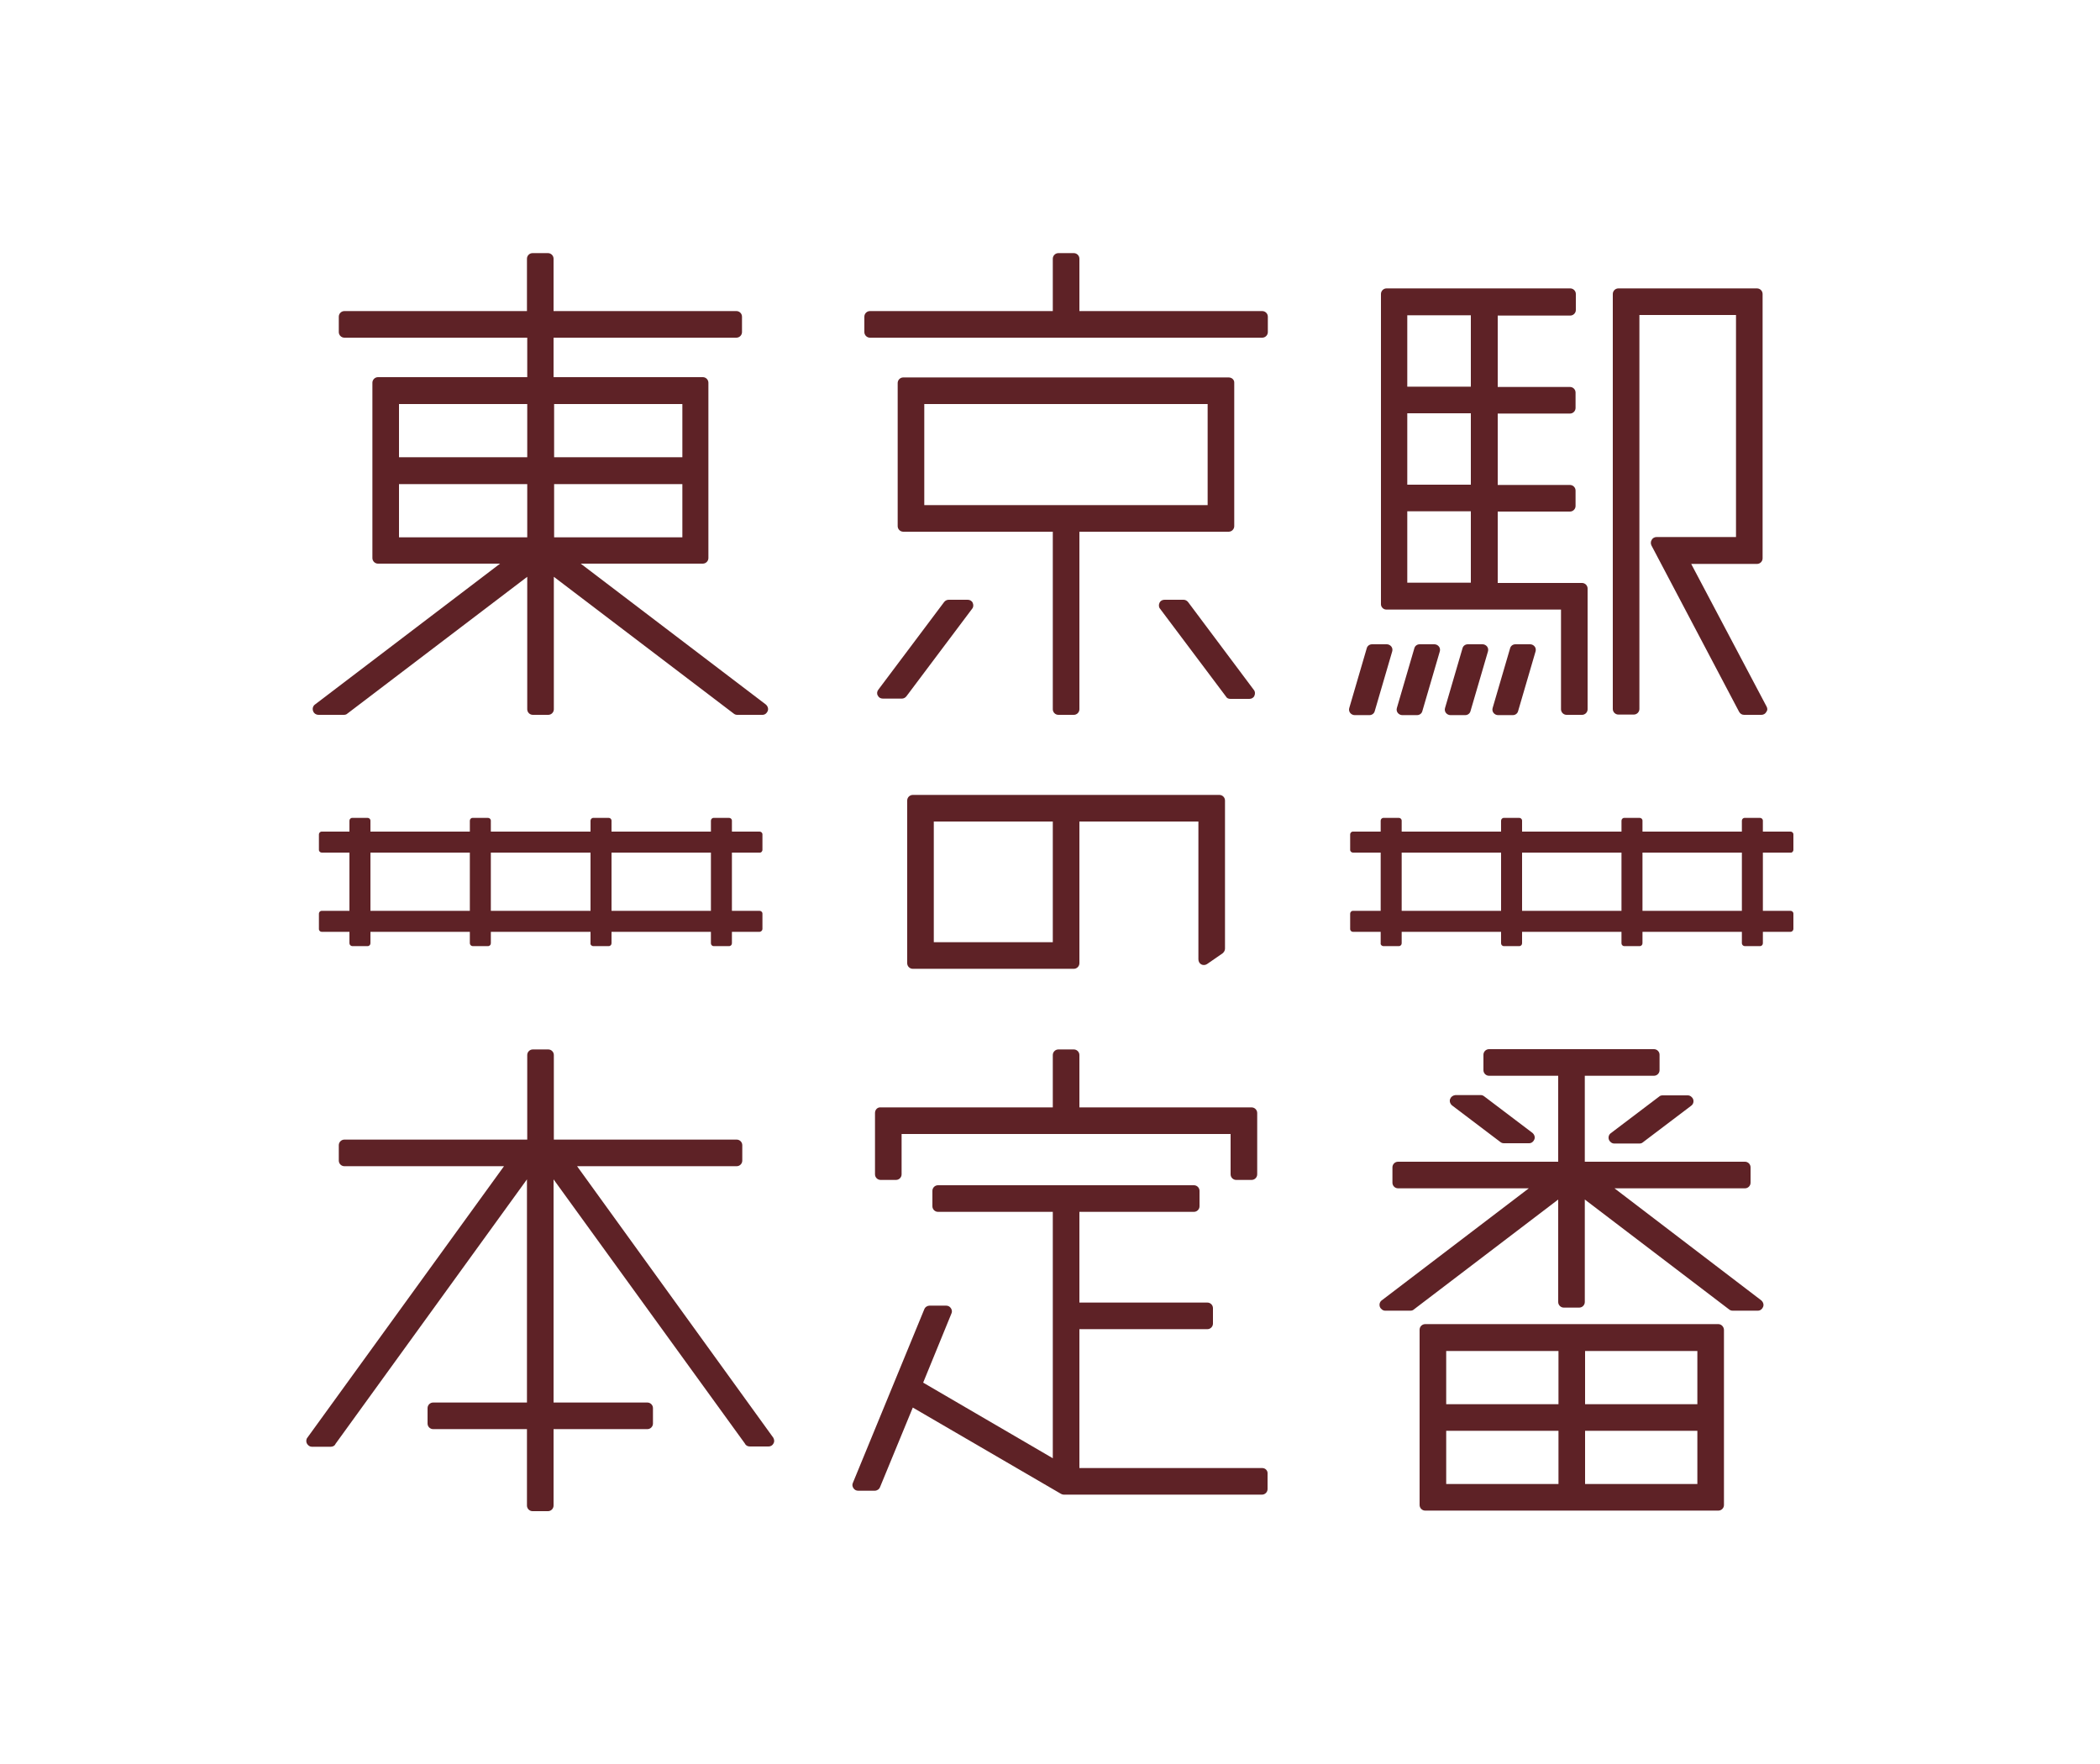 <?xml version="1.0" encoding="utf-8"?>
<!-- Generator: Adobe Illustrator 26.3.1, SVG Export Plug-In . SVG Version: 6.00 Build 0)  -->
<svg version="1.1" id="レイヤー_1" xmlns="http://www.w3.org/2000/svg" xmlns:xlink="http://www.w3.org/1999/xlink" x="0px"
	 y="0px" viewBox="0 0 750 630" style="enable-background:new 0 0 750 630;" xml:space="preserve">
<g>
	<g>
		<path style="fill:#5E2226;" d="M272.3,331.8v-5.5c0-0.6-0.5-1-1-1H114.9c-0.6,0-1,0.5-1,1v5.5c0,0.6,0.5,1,1,1h156.3
			C271.8,332.8,272.3,332.3,272.3,331.8z"/>
		<path style="fill:#5E2226;" d="M272.3,303.5v-5.5c0-0.6-0.5-1-1-1H114.9c-0.6,0-1,0.5-1,1v5.5c0,0.6,0.5,1,1,1h156.3
			C271.8,304.6,272.3,304.1,272.3,303.5z"/>
	</g>
	<g>
		<path style="fill:#5E2226;" d="M429,344.4L429,344.4c0.7,0.4,1.5,0.3,2.1-0.1l5.5-3.8c0.5-0.4,0.9-1,0.9-1.7v-52.9
			c0-1.1-0.9-2-2-2H326c-1.1,0-2,0.9-2,2v58.1c0,1.1,0.9,2,2,2h57.5c1.1,0,2-0.9,2-2v-50.6H428v49.2
			C428,343.4,428.4,344.1,429,344.4z M376,293.4v43.1h-42.5v-43.1H376z"/>
		<path style="fill:#5E2226;" d="M206.1,416.5h57c1.1,0,2-0.9,2-2V409c0-1.1-0.9-2-2-2h-65.3v-30.2c0-1.1-0.9-2-2-2h-5.5
			c-1.1,0-2,0.9-2,2v30.2H123c-1.1,0-2,0.9-2,2v5.5c0,1.1,0.9,2,2,2h57l-70.4,97.2c-0.3,0.6-0.3,1.4,0.1,2c0.4,0.6,1,1,1.7,1h6.7
			c0.8,0,1.5-0.4,1.7-1l68.4-94.5v79.7h-33.5c-1.1,0-2,0.9-2,2v5.5c0,1.1,0.9,2,2,2h33.5v27.3c0,1.1,0.9,2,2,2h5.5c1.1,0,2-0.9,2-2
			v-27.3h33.5c1.1,0,2-0.9,2-2v-5.5c0-1.1-0.9-2-2-2h-33.5v-79.7l68.3,94.3c0.3,0.7,1,1.1,1.8,1.1h6.7c0.7,0,1.4-0.4,1.7-1
			c0.4-0.6,0.4-1.3,0-2.1L206.1,416.5z M195.8,538.6L195.8,538.6L195.8,538.6L195.8,538.6z"/>
		<path style="fill:#5E2226;" d="M312.5,397.5v21.9c0,1.1,0.9,2,2,2h5.5c1.1,0,2-0.9,2-2V405h117.5v14.4c0,1.1,0.9,2,2,2h5.5
			c1.1,0,2-0.9,2-2v-21.9c0-1.1-0.9-2-2-2h-61.5v-18.7c0-1.1-0.9-2-2-2H378c-1.1,0-2,0.9-2,2v18.7h-61.5
			C313.4,395.4,312.5,396.3,312.5,397.5z"/>
		<path style="fill:#5E2226;" d="M450.8,524.3h-65.3v-49.6h45.7c1.1,0,2-0.9,2-2v-5.5c0-1.1-0.9-2-2-2h-45.7v-32.4h40.9
			c1.1,0,2-0.9,2-2v-5.5c0-1.1-0.9-2-2-2H335c-1.1,0-2,0.9-2,2v5.5c0,1.1,0.9,2,2,2H376v88l-46.3-27l10.1-24.7
			c0.3-0.6,0.2-1.3-0.2-1.9c-0.4-0.6-1-0.9-1.7-0.9H332c-0.8,0-1.6,0.5-1.9,1.3l-25.5,62c-0.3,0.6-0.2,1.3,0.2,1.9
			c0.4,0.6,1,0.9,1.7,0.9h5.9c0.8,0,1.6-0.5,1.9-1.3l11.7-28.4l52.9,30.8c0.3,0.2,0.7,0.3,1,0.3h70.8c1.1,0,2-0.9,2-2v-5.5
			C452.8,525.2,451.9,524.3,450.8,524.3z"/>
		<path style="fill:#5E2226;" d="M613.7,472.9H509c-1.1,0-2,0.9-2,2v62.6c0,1.1,0.9,2,2,2h104.7c1.1,0,2-0.9,2-2V475
			C615.7,473.9,614.8,472.9,613.7,472.9z M606.2,501.5h-40.1v-19h40.1V501.5z M516.5,511h40.1v19h-40.1V511z M566.1,511h40.1v19
			h-40.1V511z M556.6,501.5h-40.1v-19h40.1V501.5z"/>
		<path style="fill:#5E2226;" d="M576.6,424.4h46.6c1.1,0,2-0.9,2-2v-5.5c0-1.1-0.9-2-2-2h-57.2v-30.7h24.7c1.1,0,2-0.9,2-2v-5.5
			c0-1.1-0.9-2-2-2h-58.9c-1.1,0-2,0.9-2,2v5.5c0,1.1,0.9,2,2,2h24.7v30.7h-57.2c-1.1,0-2,0.9-2,2v5.5c0,1.1,0.9,2,2,2H546l-52.5,40
			c-0.7,0.5-1,1.4-0.7,2.3c0.3,0.8,1.1,1.4,1.9,1.4h9c0.4,0,0.9-0.1,1.2-0.4l51.6-39.3V465c0,1.1,0.9,2,2,2h5.5c1.1,0,2-0.9,2-2
			v-36.6l51.6,39.3c0.4,0.3,0.8,0.4,1.2,0.4h9c0.9,0,1.6-0.6,1.9-1.4c0.3-0.8,0-1.7-0.7-2.3L576.6,424.4z"/>
		<path style="fill:#5E2226;" d="M517.9,392.5c-0.3,0.8,0,1.7,0.7,2.3l17.3,13.1c0.4,0.3,0.8,0.4,1.2,0.4h9c0.9,0,1.6-0.6,1.9-1.4
			c0.3-0.8,0-1.7-0.7-2.3l-17.3-13.1c-0.4-0.3-0.8-0.4-1.2-0.4h-9C518.9,391.2,518.2,391.7,517.9,392.5z"/>
		<path style="fill:#5E2226;" d="M575.3,404.7c-0.7,0.5-1,1.4-0.7,2.3c0.3,0.8,1.1,1.4,1.9,1.4h9c0.4,0,0.9-0.1,1.2-0.4l17.3-13.1
			c0.7-0.5,1-1.4,0.7-2.3c-0.3-0.8-1.1-1.4-1.9-1.4h-9c-0.4,0-0.9,0.1-1.2,0.4L575.3,404.7z"/>
		<path style="fill:#5E2226;" d="M313.5,248.4c0.3,0.7,1,1.1,1.8,1.1h6.8c0.6,0,1.2-0.3,1.6-0.8l23.5-31.3c0.5-0.6,0.5-1.4,0.2-2.1
			c-0.3-0.7-1-1.1-1.8-1.1h-6.8c-0.6,0-1.2,0.3-1.6,0.8l-23.5,31.3C313.2,246.9,313.1,247.8,313.5,248.4z"/>
		<path style="fill:#5E2226;" d="M439.4,249.6h6.8c0.8,0,1.5-0.4,1.8-1.1s0.3-1.5-0.2-2.1L424.3,215c-0.4-0.5-1-0.8-1.6-0.8h-6.8
			c-0.8,0-1.5,0.4-1.8,1.1c-0.3,0.7-0.3,1.5,0.2,2.1l23.5,31.3C438.1,249.3,438.7,249.6,439.4,249.6z"/>
		<path style="fill:#5E2226;" d="M438.8,134.8H322.6c-1.1,0-2,0.9-2,2v51.1c0,1.1,0.9,2,2,2H376v63.4c0,1.1,0.9,2,2,2h5.5
			c1.1,0,2-0.9,2-2v-63.4h53.3c1.1,0,2-0.9,2-2v-51.1C440.9,135.7,440,134.8,438.8,134.8z M431.3,144.3v36.1H330.1v-36.1H431.3z
			 M383.5,254.3L383.5,254.3L383.5,254.3L383.5,254.3z"/>
		<path style="fill:#5E2226;" d="M450.8,111.1h-65.3V92.4c0-1.1-0.9-2-2-2H378c-1.1,0-2,0.9-2,2v18.7h-65.3c-1.1,0-2,0.9-2,2v5.5
			c0,1.1,0.9,2,2,2h140.1c1.1,0,2-0.9,2-2v-5.5C452.8,112,451.9,111.1,450.8,111.1z"/>
		<path style="fill:#5E2226;" d="M495.1,217.7h44.3h1.7h16.4v35.6c0,1.1,0.9,2,2,2h5.5c1.1,0,2-0.9,2-2v-43.1c0-1.1-0.9-2-2-2h-23.9
			h-1.7h-4.5v-25.5h4.5h1.7h19.6c1.1,0,2-0.9,2-2v-5.5c0-1.1-0.9-2-2-2h-19.6h-1.7h-4.5v-25.5h4.5h1.7h19.6c1.1,0,2-0.9,2-2v-5.5
			c0-1.1-0.9-2-2-2h-19.6h-1.7h-4.5v-25.5h25.9c1.1,0,2-0.9,2-2V105c0-1.1-0.9-2-2-2h-65.6c-1.1,0-2,0.9-2,2v110.6
			C493.1,216.7,494,217.7,495.1,217.7z M525.3,182.6v25.5h-22.7v-25.5H525.3z M525.3,138.1h-22.7v-25.5h22.7V138.1z M525.3,173.1
			h-22.7v-25.5h22.7V173.1z"/>
		<path style="fill:#5E2226;" d="M496.9,230.9c-0.4-0.5-1-0.8-1.6-0.8h-5.3c-0.9,0-1.7,0.6-1.9,1.5l-6.2,21.2
			c-0.2,0.6-0.1,1.3,0.3,1.8c0.4,0.5,1,0.8,1.6,0.8h5.3c0.9,0,1.7-0.6,1.9-1.5l6.2-21.2C497.4,232.1,497.3,231.4,496.9,230.9z"/>
		<path style="fill:#5E2226;" d="M531.1,230.9c-0.4-0.5-1-0.8-1.6-0.8h-5.3c-0.9,0-1.7,0.6-1.9,1.5l-6.2,21.2
			c-0.2,0.6-0.1,1.3,0.3,1.8c0.4,0.5,1,0.8,1.6,0.8h5.3c0.9,0,1.7-0.6,1.9-1.5l6.2-21.2C531.6,232.1,531.5,231.4,531.1,230.9z"/>
		<path style="fill:#5E2226;" d="M507,230.1c-0.9,0-1.7,0.6-1.9,1.5l-6.2,21.2c-0.2,0.6-0.1,1.3,0.3,1.8c0.4,0.5,1,0.8,1.6,0.8h5.3
			c0.9,0,1.7-0.6,1.9-1.5l6.2-21.2c0.2-0.6,0.1-1.3-0.3-1.8c-0.4-0.5-1-0.8-1.6-0.8H507z"/>
		<path style="fill:#5E2226;" d="M541.2,230.1c-0.9,0-1.7,0.6-1.9,1.5l-6.2,21.2c-0.2,0.6-0.1,1.3,0.3,1.8s1,0.8,1.6,0.8h5.3
			c0.9,0,1.7-0.6,1.9-1.5l6.2-21.2c0.2-0.6,0.1-1.3-0.3-1.8c-0.4-0.5-1-0.8-1.6-0.8H541.2z"/>
		<path style="fill:#5E2226;" d="M630.9,252.3l-26.9-50.9h23.5c1.1,0,2-0.9,2-2V105c0-1.1-0.9-2-2-2h-49.5c-1.1,0-2,0.9-2,2v148.2
			c0,1.1,0.9,2,2,2h5.5c1.1,0,2-0.9,2-2V112.5H620v79.3h-28.4c-0.7,0-1.4,0.4-1.7,1c-0.4,0.6-0.4,1.4-0.1,2l31.3,59.4
			c0.4,0.7,1,1.1,1.8,1.1h6.2c0.7,0,1.4-0.4,1.7-1C631.3,253.7,631.3,253,630.9,252.3z"/>
		<path style="fill:#5E2226;" d="M113.8,255.3h9c0.4,0,0.9-0.1,1.2-0.4l64.3-48.9v47.3c0,1.1,0.9,2,2,2h5.5c1.1,0,2-0.9,2-2V206
			l64.3,48.9c0.4,0.3,0.8,0.4,1.2,0.4h9c0.9,0,1.6-0.6,1.9-1.4c0.3-0.8,0-1.7-0.7-2.3l-66.1-50.3h43.6c1.1,0,2-0.9,2-2v-62.6
			c0-1.1-0.9-2-2-2h-53.3v-14.1h65.3c1.1,0,2-0.9,2-2v-5.5c0-1.1-0.9-2-2-2h-65.3V92.4c0-1.1-0.9-2-2-2h-5.5c-1.1,0-2,0.9-2,2v18.7
			H123c-1.1,0-2,0.9-2,2v5.5c0,1.1,0.9,2,2,2h65.3v14.1H135c-1.1,0-2,0.9-2,2v62.6c0,1.1,0.9,2,2,2h43.6l-66.1,50.3
			c-0.7,0.5-1,1.4-0.7,2.3C112.1,254.8,112.9,255.3,113.8,255.3z M142.5,172.9h45.8v4.5v14.5h-45.8V172.9z M243.7,163.3h-45.8v-19
			h45.8V163.3z M197.9,177.4v-4.5h45.8v19h-45.8V177.4z M188.3,163.3h-45.8v-19h45.8V163.3z M195.8,254.3L195.8,254.3L195.8,254.3
			L195.8,254.3z M251.2,200.4L251.2,200.4L251.2,200.4L251.2,200.4z"/>
	</g>
	<path style="fill:#5E2226;" d="M125.8,337.9h5.5c0.6,0,1-0.5,1-1v-43.8c0-0.6-0.5-1-1-1h-5.5c-0.6,0-1,0.5-1,1v43.8
		C124.8,337.4,125.3,337.9,125.8,337.9z"/>
	<path style="fill:#5E2226;" d="M168.8,337.9h5.5c0.6,0,1-0.5,1-1v-43.8c0-0.6-0.5-1-1-1h-5.5c-0.6,0-1,0.5-1,1v43.8
		C167.8,337.4,168.3,337.9,168.8,337.9z"/>
	<path style="fill:#5E2226;" d="M211.9,337.9h5.5c0.6,0,1-0.5,1-1v-43.8c0-0.6-0.5-1-1-1h-5.5c-0.6,0-1,0.5-1,1v43.8
		C210.8,337.4,211.3,337.9,211.9,337.9z"/>
	<path style="fill:#5E2226;" d="M254.9,337.9h5.5c0.6,0,1-0.5,1-1v-43.8c0-0.6-0.5-1-1-1h-5.5c-0.6,0-1,0.5-1,1v43.8
		C253.9,337.4,254.3,337.9,254.9,337.9z"/>
	<g>
		<path style="fill:#5E2226;" d="M640.5,331.8v-5.5c0-0.6-0.5-1-1-1H483.2c-0.6,0-1,0.5-1,1v5.5c0,0.6,0.5,1,1,1h156.3
			C640,332.8,640.5,332.3,640.5,331.8z"/>
		<path style="fill:#5E2226;" d="M640.5,303.5v-5.5c0-0.6-0.5-1-1-1H483.2c-0.6,0-1,0.5-1,1v5.5c0,0.6,0.5,1,1,1h156.3
			C640,304.6,640.5,304.1,640.5,303.5z"/>
	</g>
	<path style="fill:#5E2226;" d="M494.1,337.9h5.5c0.6,0,1-0.5,1-1v-43.8c0-0.6-0.5-1-1-1h-5.5c-0.6,0-1,0.5-1,1v43.8
		C493,337.4,493.5,337.9,494.1,337.9z"/>
	<path style="fill:#5E2226;" d="M537.1,337.9h5.5c0.6,0,1-0.5,1-1v-43.8c0-0.6-0.5-1-1-1h-5.5c-0.6,0-1,0.5-1,1v43.8
		C536.1,337.4,536.5,337.9,537.1,337.9z"/>
	<path style="fill:#5E2226;" d="M580.1,337.9h5.5c0.6,0,1-0.5,1-1v-43.8c0-0.6-0.5-1-1-1h-5.5c-0.6,0-1,0.5-1,1v43.8
		C579.1,337.4,579.5,337.9,580.1,337.9z"/>
	<path style="fill:#5E2226;" d="M623.1,337.9h5.5c0.6,0,1-0.5,1-1v-43.8c0-0.6-0.5-1-1-1h-5.5c-0.6,0-1,0.5-1,1v43.8
		C622.1,337.4,622.6,337.9,623.1,337.9z"/>
</g>
</svg>

